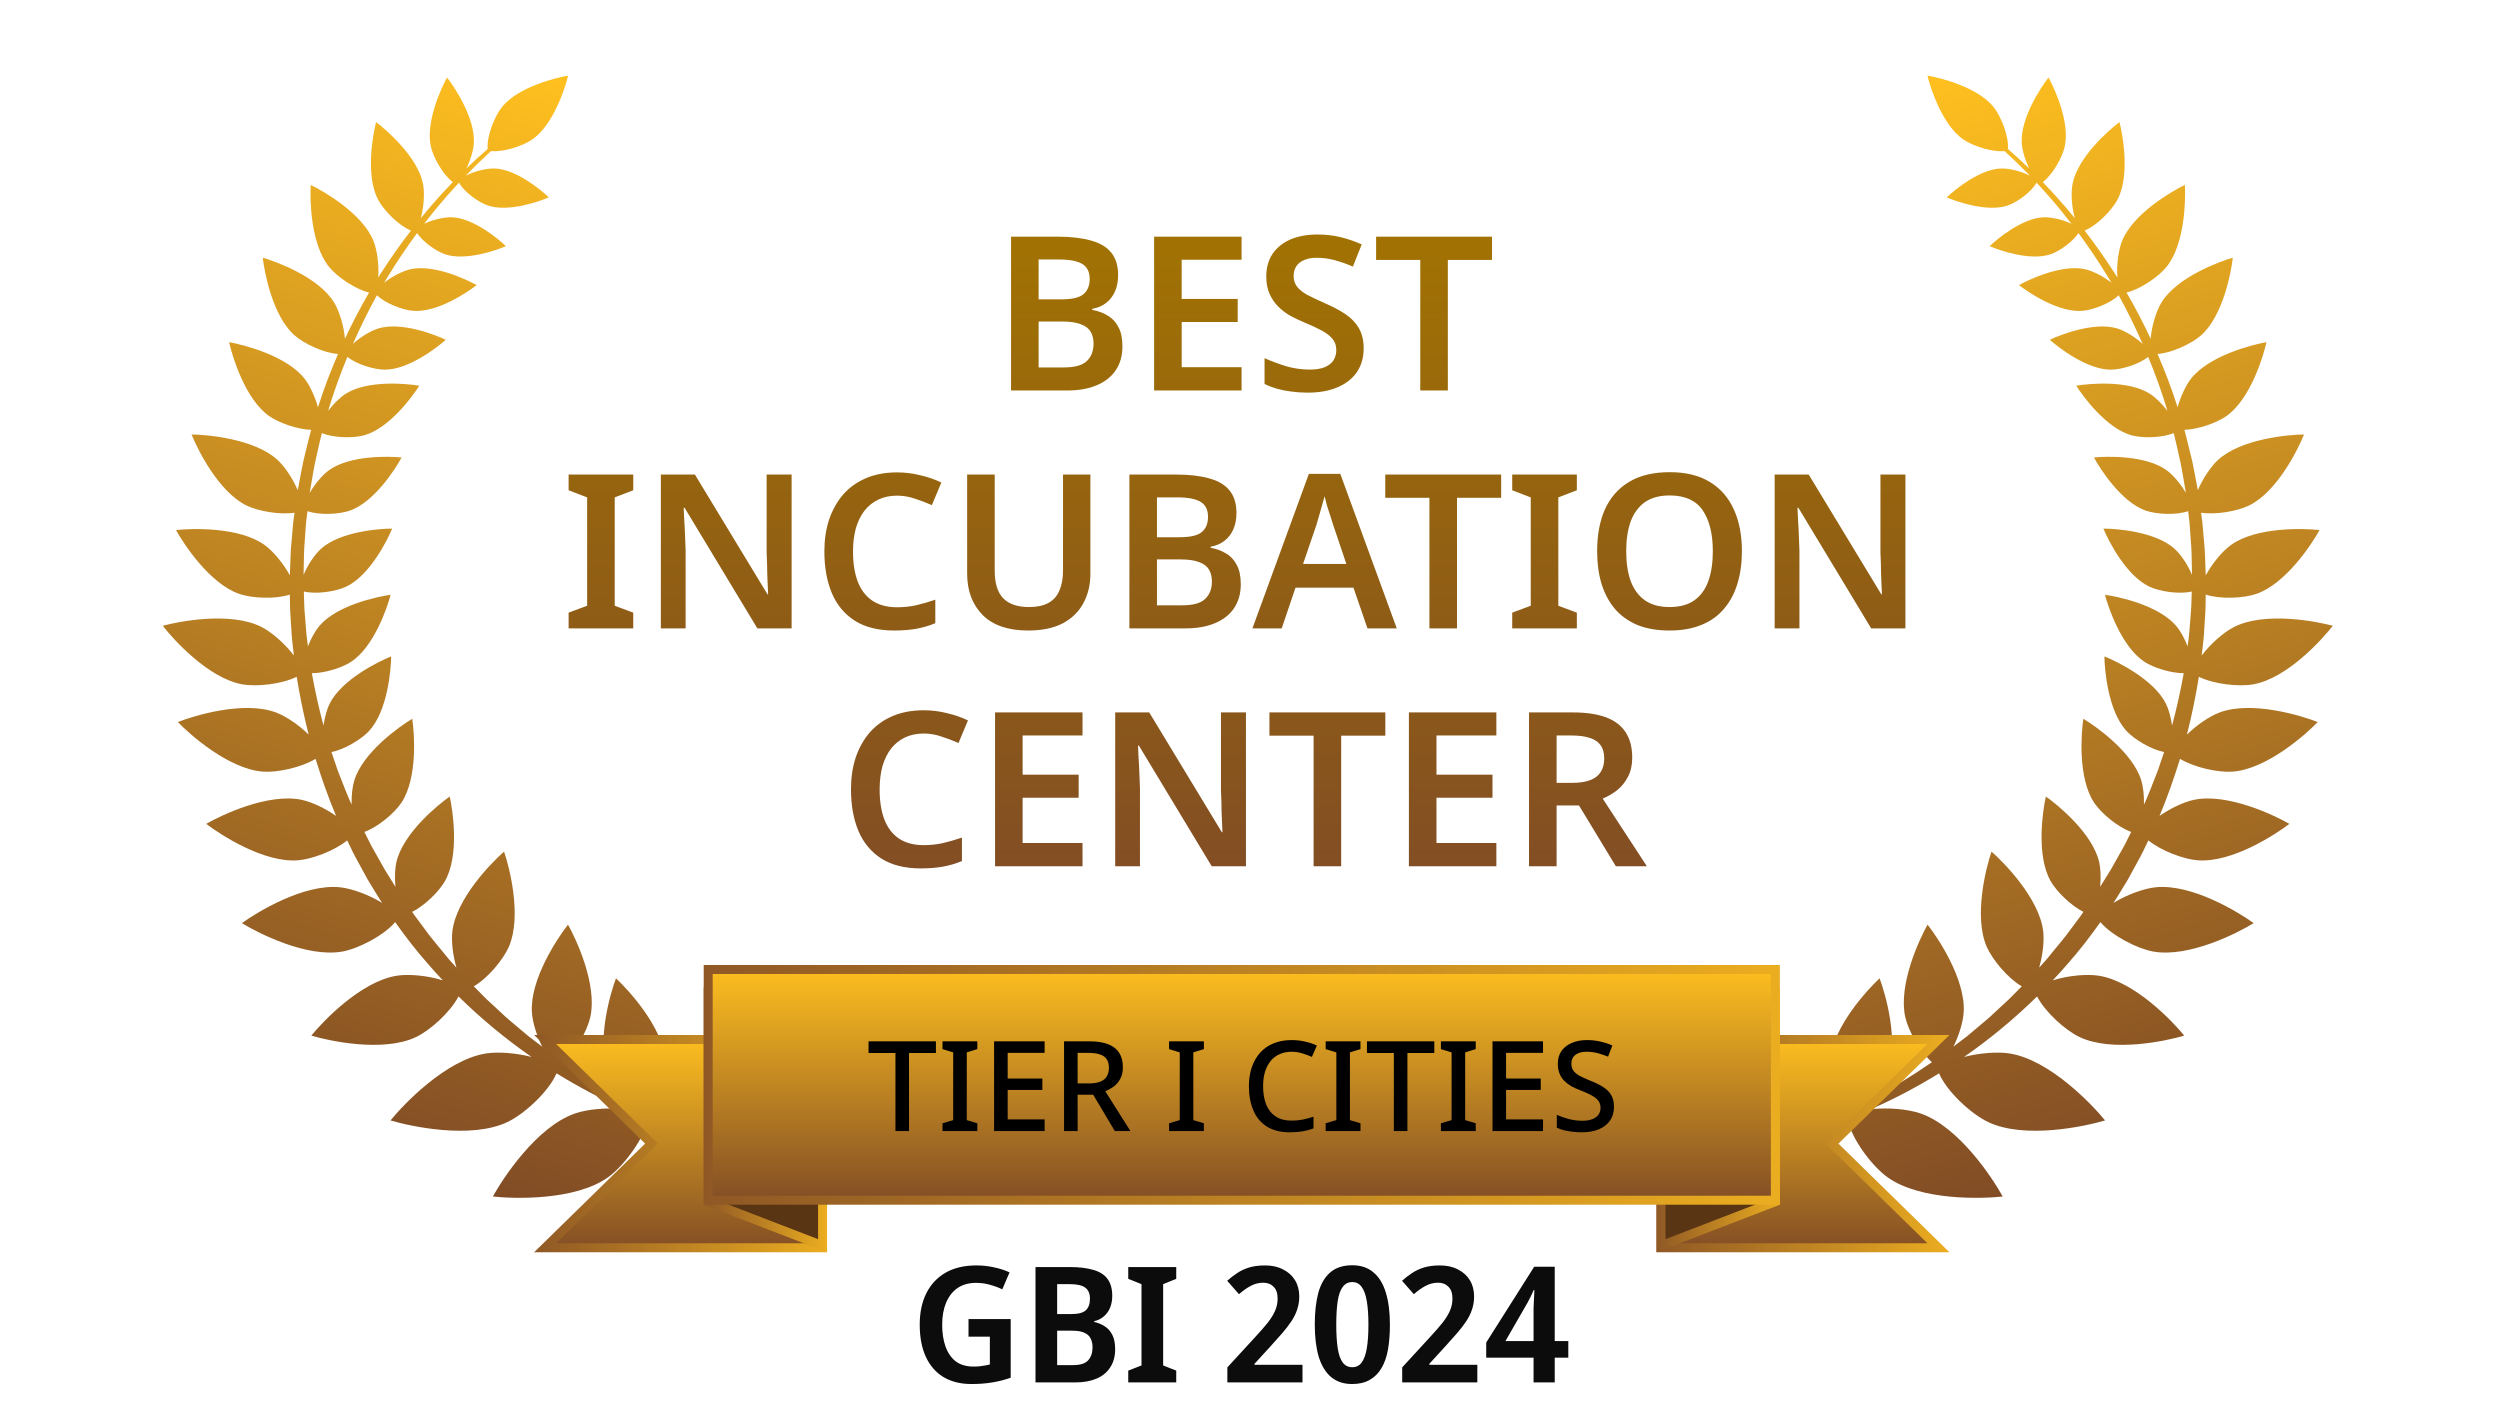 <svg width="557" height="314" viewBox="0 0 557 314" fill="none" xmlns="http://www.w3.org/2000/svg">
<path d="M64.676 125.473C64.732 123.944 64.769 122.416 64.933 120.895L65.335 116.329L65.621 114.232C62.312 114.735 57.507 113.894 54.905 112.616C48.639 109.539 43.959 100.012 42.679 96.8C46.14 96.835 56.724 97.759 61.857 102.488C63.431 103.938 65.219 106.599 66.336 109.207L66.704 107.271C66.999 105.772 67.256 104.267 67.582 102.776C68.169 100.44 68.685 98.087 69.335 95.769C66.228 95.667 62.072 94.198 59.918 92.663C54.609 88.877 51.74 79.386 51.049 76.233C54.232 76.79 63.85 79.244 67.865 84.381C69.016 85.854 70.178 88.33 70.843 90.749C72.121 86.71 73.63 82.746 75.317 78.863C72.167 78.649 67.722 76.582 65.596 74.692C60.722 70.357 58.894 60.618 58.544 57.409C61.648 58.303 70.949 61.775 74.388 67.31C75.58 69.227 76.627 72.6 76.848 75.475C78.499 71.967 80.277 68.52 82.227 65.173C79.151 64.458 75.072 61.654 73.278 59.419C69.199 54.332 69.032 44.425 69.226 41.202C72.14 42.604 80.726 47.584 83.188 53.615C84.015 55.641 84.481 58.993 84.263 61.812C84.488 61.457 84.715 61.1 84.944 60.748C87.017 57.527 89.226 54.395 91.563 51.367C88.85 50.272 85.483 46.868 84.218 44.447C81.427 39.107 83.042 30.091 83.794 27.202C86.186 28.994 93.09 35.037 94.244 40.949C94.636 42.943 94.456 46.086 93.748 48.61C94.428 47.773 95.121 46.947 95.821 46.125C97.454 44.221 99.143 42.368 100.883 40.569C98.746 38.99 96.544 35.122 95.992 32.654C94.784 27.261 98.281 19.651 99.606 17.267C101.287 19.419 105.928 26.404 105.571 31.916C105.472 33.471 104.839 35.643 103.93 37.525C105.47 36.035 107.048 34.588 108.66 33.179C108.386 30.472 110.158 25.944 111.861 23.825C115.427 19.391 123.809 17.313 126.581 16.846C125.93 19.576 123.293 27.79 118.628 31.044C116.486 32.539 112.122 33.945 109.4 33.656C107.454 35.434 105.563 37.27 103.731 39.165C105.669 38.133 108.449 37.481 110.221 37.541C114.987 37.706 120.572 42.335 122.269 43.976C120.106 44.923 113.258 47.307 108.736 45.796C106.603 45.083 103.352 42.726 102.275 40.692C100.382 42.716 98.556 44.8 96.802 46.946C96.016 47.913 95.242 48.888 94.485 49.873C96.4 48.935 98.987 48.352 100.668 48.408C105.432 48.572 111.017 53.2 112.716 54.844C110.552 55.79 103.705 58.174 99.181 56.662C97.175 55.992 94.181 53.868 92.935 51.925C90.613 55.072 88.429 58.315 86.395 61.649C86.118 62.098 85.847 62.548 85.578 63C87.344 61.58 89.743 60.369 91.448 59.986C96.607 58.829 103.899 62.233 106.183 63.521C104.128 65.143 97.452 69.621 92.173 69.264C89.764 69.104 85.802 67.582 83.982 65.776C82.025 69.304 80.257 72.935 78.635 76.624C80.312 75.059 82.673 73.655 84.375 73.152C89.447 71.656 96.948 74.569 99.312 75.703C97.369 77.457 91.004 82.368 85.716 82.362C83.337 82.36 79.372 81.144 77.402 79.501C75.769 83.442 74.316 87.46 73.105 91.547C74.307 89.958 75.793 88.512 77.032 87.724C81.888 84.644 90.608 85.454 93.418 85.936C91.913 88.352 86.727 95.391 81.192 96.965C78.729 97.664 74.281 97.584 71.719 96.486C71.128 98.748 70.668 101.042 70.139 103.317C69.844 104.783 69.622 106.264 69.357 107.735L68.999 109.82C70.153 107.81 71.84 105.828 73.249 104.798C77.886 101.402 86.641 101.632 89.478 101.925C88.133 104.436 83.429 111.805 78.01 113.742C75.593 114.607 71.123 114.82 68.498 113.883L68.172 116.622L67.859 121.094C67.725 122.583 67.714 124.077 67.688 125.571L67.641 127.81C67.638 127.9 67.636 127.993 67.635 128.084C68.563 125.844 70.143 123.51 71.517 122.272C75.791 118.426 84.52 117.77 87.373 117.775C86.292 120.41 82.354 128.216 77.164 130.69C74.839 131.798 70.402 132.461 67.697 131.785L67.777 134.525C67.811 136.016 67.991 137.504 68.09 138.992L68.267 141.223C68.327 141.965 68.447 142.703 68.537 143.444L68.609 144.001C69.302 142.222 70.236 140.545 71.142 139.473C75.045 134.851 84.055 132.922 87.029 132.52C86.279 135.423 83.291 144.125 78.232 147.448C76.204 148.781 72.359 149.983 69.481 149.991C70.186 153.916 71.046 157.808 72.079 161.655C72.333 159.827 72.82 158.053 73.418 156.834C76.086 151.407 84.359 147.359 87.15 146.251C87.124 149.249 86.332 158.42 82.227 162.865C80.482 164.755 76.718 166.997 73.852 167.557C74.079 168.219 74.306 168.879 74.524 169.542L75.243 171.657L76.06 173.735C76.615 175.119 77.114 176.521 77.718 177.881L78.337 179.265C78.293 177.266 78.507 175.287 78.937 173.882C80.86 167.592 89.044 161.815 91.848 160.144C92.338 163.368 93.078 173.353 89.441 178.837C87.883 181.188 84.181 184.278 81.188 185.35L81.493 185.968L82.491 187.963C82.822 188.63 83.212 189.266 83.568 189.918L85.755 193.804L88.108 197.592C87.914 195.577 87.981 193.553 88.311 192.102C89.775 185.688 97.52 179.337 100.194 177.467C100.917 180.649 102.378 190.556 99.146 196.287C97.829 198.622 94.634 201.759 91.825 203.169C92.241 203.781 92.667 204.385 93.121 204.969L95.786 208.549C96.708 209.716 97.67 210.851 98.609 212.005C99.082 212.58 99.539 213.169 100.025 213.732L101.514 215.393C101.575 215.461 101.637 215.527 101.697 215.592C100.883 212.818 100.532 209.657 100.785 207.511C101.651 200.169 109.543 192.147 112.308 189.738C113.497 193.208 116.314 204.104 113.392 210.895C112.137 213.808 108.657 217.968 105.561 219.75L107.663 221.878C108.696 222.954 109.841 223.909 110.917 224.944L112.555 226.468C113.098 226.981 113.688 227.438 114.253 227.926L117.679 230.812L120.799 233.192C119.538 230.655 118.652 227.711 118.51 225.608C118.005 218.231 124.278 208.892 126.551 206.015C128.36 209.207 133.138 219.401 131.52 226.614C130.835 229.663 128.253 234.303 125.58 236.656C130.043 239.757 134.708 242.565 139.534 245.106C137.767 243.168 136.244 240.881 135.535 239.085C132.813 232.205 135.948 221.402 137.238 217.972C139.931 220.466 147.582 228.733 148.234 236.099C148.524 239.393 147.331 245.023 145.303 247.977C149.052 249.743 152.881 251.357 156.772 252.827C156.873 252.867 156.932 252.975 156.904 253.081C156.875 253.196 156.757 253.265 156.643 253.234C152.49 252.141 148.396 250.815 144.377 249.269C143.613 253.586 138.997 259.765 135.497 262.279C128.118 267.576 114.294 267.087 109.813 266.581C111.972 262.634 119.515 251.064 128.1 248.082C130.881 247.114 135.364 246.705 139.194 247.135C133.957 244.835 128.871 242.157 123.989 239.136C122.285 243.191 116.838 248.2 113.048 249.997C104.839 253.886 91.323 250.927 87.007 249.631C89.841 246.133 99.339 236.102 108.32 234.705C110.979 234.293 114.949 234.591 118.429 235.49C112.642 231.47 107.187 226.953 102.15 222C100.359 225.495 95.859 229.554 92.669 231.063C85.323 234.543 73.229 231.897 69.366 230.735C71.902 227.607 80.403 218.631 88.439 217.383C91.12 216.965 95.297 217.359 98.653 218.417C97.529 217.221 96.431 216.001 95.356 214.758C92.741 211.799 90.323 208.673 88.047 205.446C85.497 208.445 79.898 211.339 76.334 211.994C68.334 213.462 57.33 207.792 53.898 205.674C57.156 203.305 67.688 196.826 75.781 197.689C78.406 197.97 82.203 199.356 85.143 201.171C84.88 200.768 84.617 200.365 84.357 199.96L81.955 196.021L79.743 191.972C79.384 191.292 78.992 190.629 78.659 189.937L77.656 187.86L77.357 187.242C74.507 189.556 69.528 191.431 66.371 191.677C58.723 192.27 48.96 185.878 45.946 183.555C49.236 181.654 59.752 176.608 67.253 178.21C69.439 178.676 72.422 180.07 74.874 181.787C73.126 177.63 71.633 173.371 70.304 169.068C67.16 170.989 61.83 172.151 58.619 171.922C50.967 171.378 42.256 163.611 39.624 160.871C43.158 159.477 54.308 156.044 61.492 158.737C63.672 159.554 66.558 161.495 68.769 163.665C67.68 159.413 66.802 155.113 66.105 150.785C62.796 152.437 57.192 153.055 53.95 152.466C46.401 151.097 38.586 142.434 36.265 139.424C39.932 138.422 51.389 136.217 58.237 139.673C60.514 140.82 63.486 143.398 65.475 146.042L65.223 143.802C65.146 143.042 65.037 142.283 64.988 141.521L64.847 139.228C64.769 137.699 64.617 136.175 64.607 134.645L64.579 132.473C61.378 133.541 56.152 133.314 53.281 132.314C46.685 130.019 40.88 121.131 39.218 118.097C42.656 117.711 53.273 117.344 58.944 121.416C60.839 122.776 63.157 125.528 64.572 128.194C64.576 128.051 64.582 127.907 64.588 127.764L64.676 125.473Z" fill="url(#paint0_linear_4_11)"/>
<path d="M491.339 125.473C491.283 123.944 491.246 122.416 491.082 120.895L490.68 116.329L490.394 114.232C493.703 114.735 498.508 113.894 501.11 112.616C507.376 109.539 512.056 100.012 513.336 96.8C509.874 96.835 499.291 97.759 494.158 102.488C492.584 103.938 490.795 106.599 489.679 109.207L489.311 107.271C489.016 105.772 488.759 104.267 488.433 102.776C487.846 100.44 487.33 98.087 486.68 95.769C489.787 95.667 493.943 94.198 496.097 92.663C501.406 88.877 504.274 79.386 504.966 76.233C501.782 76.79 492.165 79.244 488.15 84.381C486.999 85.854 485.836 88.33 485.172 90.749C483.894 86.71 482.384 82.746 480.698 78.863C483.848 78.649 488.293 76.582 490.419 74.692C495.293 70.357 497.121 60.618 497.471 57.409C494.366 58.303 485.066 61.775 481.627 67.31C480.435 69.227 479.388 72.6 479.166 75.475C477.516 71.967 475.738 68.52 473.787 65.173C476.864 64.458 480.942 61.654 482.737 59.419C486.815 54.332 486.983 44.425 486.789 41.202C483.875 42.604 475.289 47.584 472.827 53.615C472 55.641 471.534 58.993 471.752 61.812C471.527 61.457 471.3 61.1 471.071 60.748C468.997 57.527 466.788 54.395 464.452 51.367C467.164 50.272 470.532 46.868 471.797 44.447C474.588 39.107 472.973 30.091 472.221 27.202C469.829 28.994 462.925 35.037 461.771 40.949C461.379 42.943 461.559 46.086 462.267 48.61C461.587 47.773 460.894 46.947 460.194 46.125C458.561 44.221 456.871 42.368 455.132 40.569C457.269 38.99 459.471 35.122 460.023 32.654C461.231 27.261 457.734 19.651 456.408 17.267C454.728 19.419 450.087 26.404 450.444 31.916C450.542 33.471 451.176 35.643 452.085 37.525C450.544 36.035 448.966 34.588 447.355 33.179C447.629 30.472 445.856 25.944 444.154 23.825C440.587 19.391 432.206 17.313 429.434 16.846C430.085 19.576 432.722 27.79 437.387 31.044C439.529 32.539 443.893 33.945 446.614 33.656C448.561 35.434 450.452 37.27 452.284 39.165C450.346 38.133 447.566 37.481 445.794 37.541C441.028 37.706 435.443 42.335 433.746 43.976C435.909 44.923 442.757 47.307 447.279 45.796C449.412 45.083 452.663 42.726 453.74 40.692C455.633 42.716 457.458 44.8 459.213 46.946C459.999 47.913 460.773 48.888 461.529 49.873C459.614 48.935 457.028 48.352 455.347 48.408C450.583 48.572 444.998 53.2 443.299 54.844C445.462 55.79 452.31 58.174 456.834 56.662C458.84 55.992 461.834 53.868 463.08 51.925C465.402 55.072 467.586 58.315 469.62 61.649C469.897 62.098 470.168 62.548 470.437 63C468.67 61.58 466.272 60.369 464.566 59.986C459.408 58.829 452.116 62.233 449.831 63.521C451.887 65.143 458.563 69.621 463.842 69.264C466.251 69.104 470.213 67.582 472.033 65.776C473.99 69.304 475.758 72.935 477.38 76.624C475.703 75.059 473.342 73.655 471.64 73.152C466.568 71.656 459.067 74.569 456.702 75.703C458.646 77.457 465.01 82.368 470.299 82.362C472.677 82.36 476.642 81.144 478.613 79.501C480.246 83.442 481.699 87.46 482.91 91.547C481.707 89.958 480.222 88.512 478.983 87.724C474.127 84.644 465.407 85.454 462.597 85.936C464.102 88.352 469.288 95.391 474.823 96.965C477.285 97.664 481.733 97.584 484.296 96.486C484.886 98.748 485.347 101.042 485.875 103.317C486.171 104.783 486.393 106.264 486.658 107.735L487.016 109.82C485.862 107.81 484.175 105.828 482.766 104.798C478.129 101.402 469.374 101.632 466.537 101.925C467.881 104.436 472.586 111.805 478.004 113.742C480.422 114.607 484.892 114.82 487.516 113.883L487.842 116.622L488.155 121.094C488.29 122.583 488.301 124.077 488.327 125.571L488.373 127.81C488.377 127.9 488.378 127.993 488.379 128.084C487.452 125.844 485.871 123.51 484.497 122.272C480.223 118.426 471.495 117.77 468.642 117.775C469.722 120.41 473.661 128.216 478.851 130.69C481.176 131.798 485.613 132.461 488.318 131.785L488.238 134.525C488.204 136.016 488.024 137.504 487.924 138.992L487.747 141.223C487.688 141.965 487.568 142.703 487.478 143.444L487.406 144.001C486.713 142.222 485.779 140.545 484.873 139.473C480.97 134.851 471.96 132.922 468.986 132.52C469.735 135.423 472.723 144.125 477.783 147.448C479.811 148.781 483.656 149.983 486.534 149.991C485.829 153.916 484.969 157.808 483.936 161.655C483.682 159.827 483.195 158.053 482.597 156.834C479.929 151.407 471.656 147.359 468.864 146.251C468.891 149.249 469.682 158.42 473.787 162.865C475.533 164.755 479.297 166.997 482.163 167.557C481.936 168.219 481.708 168.879 481.491 169.542L480.772 171.657L479.954 173.735C479.399 175.119 478.901 176.521 478.297 177.881L477.678 179.265C477.722 177.266 477.508 175.287 477.078 173.882C475.155 167.592 466.971 161.815 464.167 160.144C463.677 163.368 462.937 173.353 466.573 178.837C468.132 181.188 471.834 184.278 474.827 185.35L474.521 185.968L473.523 187.963C473.192 188.63 472.803 189.266 472.447 189.918L470.26 193.804L467.906 197.592C468.101 195.577 468.033 193.553 467.704 192.102C466.24 185.688 458.494 179.337 455.821 177.467C455.097 180.649 453.637 190.556 456.869 196.287C458.185 198.622 461.381 201.759 464.189 203.169C463.774 203.781 463.347 204.385 462.894 204.969L460.229 208.549C459.307 209.716 458.345 210.851 457.405 212.005C456.933 212.58 456.476 213.169 455.99 213.732L454.501 215.393C454.439 215.461 454.378 215.527 454.318 215.592C455.132 212.818 455.483 209.657 455.23 207.511C454.364 200.169 446.472 192.147 443.706 189.738C442.518 193.208 439.701 204.104 442.622 210.895C443.878 213.808 447.358 217.968 450.453 219.75L448.352 221.878C447.318 222.954 446.174 223.909 445.097 224.944L443.46 226.468C442.917 226.981 442.326 227.438 441.762 227.926L438.336 230.812L435.216 233.192C436.477 230.655 437.363 227.711 437.505 225.608C438.01 218.231 431.736 208.892 429.464 206.015C427.655 209.207 422.877 219.401 424.494 226.614C425.18 229.663 427.762 234.303 430.434 236.656C425.972 239.757 421.306 242.565 416.481 245.106C418.248 243.168 419.771 240.881 420.48 239.085C423.202 232.205 420.067 221.402 418.777 217.972C416.083 220.466 408.433 228.733 407.781 236.099C407.491 239.393 408.684 245.023 410.712 247.977C406.963 249.743 403.134 251.357 399.243 252.827C399.142 252.867 399.082 252.975 399.111 253.081C399.14 253.196 399.258 253.265 399.371 253.234C403.525 252.141 407.619 250.815 411.638 249.269C412.401 253.586 417.018 259.765 420.518 262.279C427.897 267.576 441.72 267.087 446.201 266.581C444.043 262.634 436.5 251.064 427.915 248.082C425.134 247.114 420.651 246.705 416.821 247.135C422.058 244.835 427.143 242.157 432.026 239.136C433.73 243.191 439.177 248.2 442.966 249.997C451.176 253.886 464.692 250.927 469.008 249.631C466.174 246.133 456.676 236.102 447.695 234.705C445.036 234.293 441.066 234.591 437.586 235.49C443.373 231.47 448.828 226.953 453.865 222C455.656 225.495 460.155 229.554 463.346 231.063C470.692 234.543 482.786 231.897 486.649 230.735C484.113 227.607 475.612 218.631 467.576 217.383C464.895 216.965 460.718 217.359 457.362 218.417C458.486 217.221 459.584 216.001 460.659 214.758C463.274 211.799 465.692 208.673 467.967 205.446C470.518 208.445 476.116 211.339 479.681 211.994C487.681 213.462 498.685 207.792 502.117 205.674C498.859 203.305 488.327 196.826 480.234 197.689C477.608 197.97 473.812 199.356 470.872 201.171C471.135 200.768 471.398 200.365 471.658 199.96L474.06 196.021L476.271 191.972C476.631 191.292 477.023 190.629 477.355 189.937L478.359 187.86L478.658 187.242C481.508 189.556 486.487 191.431 489.644 191.677C497.292 192.27 507.055 185.878 510.068 183.555C506.779 181.654 496.263 176.608 488.762 178.21C486.576 178.676 483.593 180.07 481.141 181.787C482.889 177.63 484.381 173.371 485.711 169.068C488.855 170.989 494.185 172.151 497.396 171.922C505.048 171.378 513.758 163.611 516.39 160.871C512.857 159.477 501.707 156.044 494.523 158.737C492.343 159.554 489.456 161.495 487.246 163.665C488.335 159.413 489.213 155.113 489.91 150.785C493.219 152.437 498.822 153.055 502.065 152.466C509.614 151.097 517.429 142.434 519.75 139.424C516.083 138.422 504.626 136.217 497.777 139.673C495.501 140.82 492.529 143.398 490.54 146.042L490.792 143.802C490.869 143.042 490.978 142.283 491.027 141.521L491.168 139.228C491.245 137.699 491.397 136.175 491.408 134.645L491.436 132.473C494.637 133.541 499.863 133.314 502.734 132.314C509.33 130.019 515.135 121.131 516.796 118.097C513.359 117.711 502.742 117.344 497.07 121.416C495.176 122.776 492.858 125.528 491.443 128.194C491.439 128.051 491.433 127.907 491.427 127.764L491.339 125.473Z" fill="url(#paint1_linear_4_11)"/>
<path d="M235.581 52.728C238.557 52.728 241.053 53.016 243.069 53.592C245.085 54.136 246.589 55.032 247.581 56.28C248.605 57.528 249.117 59.208 249.117 61.32C249.117 62.632 248.893 63.816 248.445 64.872C247.997 65.928 247.341 66.792 246.477 67.464C245.645 68.136 244.605 68.584 243.357 68.808V69.048C244.637 69.272 245.773 69.688 246.765 70.296C247.789 70.872 248.589 71.72 249.165 72.84C249.773 73.928 250.077 75.368 250.077 77.16C250.077 79.24 249.581 81.016 248.589 82.488C247.597 83.96 246.173 85.08 244.317 85.848C242.493 86.616 240.317 87 237.789 87H225.261V52.728H235.581ZM236.397 66.696C238.829 66.696 240.493 66.312 241.389 65.544C242.317 64.776 242.781 63.64 242.781 62.136C242.781 60.6 242.237 59.496 241.149 58.824C240.061 58.152 238.317 57.816 235.917 57.816H231.405V66.696H236.397ZM231.405 71.64V81.864H236.973C239.469 81.864 241.197 81.384 242.157 80.424C243.149 79.464 243.645 78.184 243.645 76.584C243.645 75.56 243.437 74.68 243.021 73.944C242.605 73.208 241.885 72.648 240.861 72.264C239.837 71.848 238.445 71.64 236.685 71.64H231.405ZM276.624 87H257.136V52.728H276.624V57.864H263.28V66.6H275.76V71.736H263.28V81.816H276.624V87ZM303.822 77.64C303.822 79.656 303.326 81.4 302.334 82.872C301.342 84.344 299.902 85.48 298.014 86.28C296.158 87.08 293.934 87.48 291.342 87.48C290.094 87.48 288.894 87.4 287.742 87.24C286.622 87.112 285.55 86.904 284.526 86.616C283.534 86.328 282.606 85.976 281.742 85.56V79.8C283.182 80.44 284.766 81.032 286.493 81.576C288.222 82.088 289.982 82.344 291.773 82.344C293.15 82.344 294.27 82.168 295.134 81.816C296.03 81.432 296.686 80.92 297.102 80.28C297.518 79.608 297.726 78.84 297.726 77.976C297.726 77.016 297.454 76.2 296.91 75.528C296.366 74.856 295.566 74.232 294.51 73.656C293.454 73.08 292.142 72.472 290.574 71.832C289.518 71.384 288.478 70.888 287.454 70.344C286.462 69.768 285.566 69.08 284.766 68.28C283.966 67.48 283.326 66.536 282.846 65.448C282.366 64.36 282.126 63.08 282.126 61.608C282.126 59.656 282.59 57.976 283.518 56.568C284.478 55.16 285.806 54.088 287.502 53.352C289.23 52.616 291.23 52.248 293.502 52.248C295.326 52.248 297.038 52.44 298.638 52.824C300.238 53.208 301.822 53.752 303.39 54.456L301.422 59.4C300.014 58.792 298.654 58.312 297.342 57.96C296.03 57.608 294.686 57.432 293.31 57.432C292.222 57.432 291.294 57.608 290.526 57.96C289.758 58.28 289.182 58.744 288.798 59.352C288.414 59.96 288.222 60.664 288.222 61.464C288.222 62.392 288.462 63.176 288.942 63.816C289.422 64.456 290.158 65.064 291.15 65.64C292.174 66.184 293.486 66.808 295.086 67.512C296.942 68.312 298.51 69.144 299.79 70.008C301.07 70.872 302.062 71.912 302.766 73.128C303.47 74.344 303.822 75.848 303.822 77.64ZM322.58 87H316.436V57.912H306.596V52.728H332.42V57.912H322.58V87ZM141.088 140H126.688V136.496L130.816 134.96V110.816L126.688 109.232V105.728H141.088V109.232L136.96 110.816V134.96L141.088 136.496V140ZM176.373 140H168.741L152.517 113.12H152.325C152.357 113.824 152.389 114.576 152.421 115.376C152.485 116.144 152.533 116.944 152.565 117.776C152.597 118.576 152.629 119.392 152.661 120.224C152.693 121.056 152.725 121.888 152.757 122.72V140H147.237V105.728H154.821L170.997 132.416H171.141C171.109 131.776 171.077 131.088 171.045 130.352C171.013 129.584 170.981 128.8 170.949 128C170.949 127.2 170.933 126.384 170.901 125.552C170.869 124.72 170.837 123.92 170.805 123.152V105.728H176.373V140ZM199.892 110.432C198.324 110.432 196.932 110.72 195.716 111.296C194.5 111.872 193.46 112.704 192.596 113.792C191.764 114.88 191.124 116.192 190.676 117.728C190.26 119.264 190.052 120.992 190.052 122.912C190.052 125.504 190.404 127.728 191.108 129.584C191.812 131.408 192.884 132.816 194.324 133.808C195.796 134.8 197.636 135.296 199.844 135.296C201.316 135.296 202.724 135.152 204.068 134.864C205.444 134.544 206.884 134.128 208.388 133.616V138.848C206.98 139.424 205.556 139.84 204.116 140.096C202.708 140.352 201.076 140.48 199.22 140.48C195.7 140.48 192.788 139.76 190.484 138.32C188.18 136.848 186.468 134.8 185.348 132.176C184.228 129.52 183.668 126.416 183.668 122.864C183.668 120.272 184.02 117.904 184.724 115.76C185.46 113.616 186.5 111.76 187.844 110.192C189.22 108.624 190.916 107.408 192.932 106.544C194.948 105.68 197.268 105.248 199.892 105.248C201.62 105.248 203.316 105.456 204.98 105.872C206.676 106.256 208.26 106.8 209.732 107.504L207.62 112.544C206.404 112 205.14 111.52 203.828 111.104C202.548 110.656 201.236 110.432 199.892 110.432ZM242.937 127.904C242.937 130.272 242.425 132.416 241.401 134.336C240.409 136.224 238.889 137.728 236.841 138.848C234.793 139.936 232.201 140.48 229.065 140.48C224.617 140.48 221.241 139.328 218.937 137.024C216.633 134.688 215.481 131.616 215.481 127.808V105.728H221.625V127.184C221.625 129.968 222.265 132.016 223.545 133.328C224.825 134.608 226.729 135.248 229.257 135.248C231.049 135.248 232.489 134.944 233.577 134.336C234.697 133.728 235.513 132.816 236.025 131.6C236.569 130.352 236.841 128.864 236.841 127.136V105.728H242.937V127.904ZM261.948 105.728C264.924 105.728 267.42 106.016 269.436 106.592C271.452 107.136 272.956 108.032 273.948 109.28C274.972 110.528 275.484 112.208 275.484 114.32C275.484 115.632 275.26 116.816 274.812 117.872C274.364 118.928 273.708 119.792 272.844 120.464C272.012 121.136 270.972 121.584 269.724 121.808V122.048C271.004 122.272 272.14 122.688 273.132 123.296C274.156 123.872 274.956 124.72 275.532 125.84C276.14 126.928 276.444 128.368 276.444 130.16C276.444 132.24 275.948 134.016 274.956 135.488C273.964 136.96 272.54 138.08 270.684 138.848C268.86 139.616 266.684 140 264.156 140H251.628V105.728H261.948ZM262.764 119.696C265.196 119.696 266.86 119.312 267.756 118.544C268.684 117.776 269.148 116.64 269.148 115.136C269.148 113.6 268.604 112.496 267.516 111.824C266.428 111.152 264.684 110.816 262.284 110.816H257.772V119.696H262.764ZM257.772 124.64V134.864H263.34C265.836 134.864 267.564 134.384 268.524 133.424C269.516 132.464 270.012 131.184 270.012 129.584C270.012 128.56 269.804 127.68 269.388 126.944C268.972 126.208 268.252 125.648 267.228 125.264C266.204 124.848 264.812 124.64 263.052 124.64H257.772ZM304.671 140L301.551 130.928H288.639L285.567 140H279.039L291.615 105.584H298.623L311.199 140H304.671ZM296.991 116.816C296.863 116.368 296.671 115.76 296.415 114.992C296.159 114.224 295.903 113.44 295.647 112.64C295.423 111.808 295.247 111.12 295.119 110.576C294.959 111.216 294.751 111.952 294.495 112.784C294.271 113.616 294.047 114.4 293.823 115.136C293.631 115.872 293.471 116.432 293.343 116.816L290.319 125.648H299.967L296.991 116.816ZM324.619 140H318.475V110.912H308.635V105.728H334.459V110.912H324.619V140ZM351.322 140H336.922V136.496L341.05 134.96V110.816L336.922 109.232V105.728H351.322V109.232L347.194 110.816V134.96L351.322 136.496V140ZM388.096 122.816C388.096 125.472 387.76 127.888 387.088 130.064C386.448 132.208 385.456 134.064 384.112 135.632C382.8 137.2 381.12 138.4 379.072 139.232C377.056 140.064 374.688 140.48 371.968 140.48C369.216 140.48 366.816 140.064 364.768 139.232C362.752 138.368 361.088 137.168 359.776 135.632C358.464 134.064 357.472 132.192 356.8 130.016C356.16 127.84 355.84 125.424 355.84 122.768C355.84 119.216 356.416 116.128 357.568 113.504C358.752 110.88 360.528 108.848 362.896 107.408C365.296 105.936 368.336 105.2 372.016 105.2C375.632 105.2 378.624 105.936 380.992 107.408C383.36 108.848 385.136 110.896 386.32 113.552C387.504 116.176 388.096 119.264 388.096 122.816ZM362.32 122.816C362.32 125.408 362.656 127.632 363.328 129.488C364.032 131.344 365.088 132.768 366.496 133.76C367.936 134.752 369.76 135.248 371.968 135.248C374.24 135.248 376.08 134.752 377.488 133.76C378.896 132.768 379.936 131.344 380.608 129.488C381.28 127.632 381.616 125.408 381.616 122.816C381.616 118.944 380.864 115.904 379.36 113.696C377.856 111.488 375.408 110.384 372.016 110.384C369.776 110.384 367.936 110.88 366.496 111.872C365.088 112.864 364.032 114.288 363.328 116.144C362.656 118 362.32 120.224 362.32 122.816ZM424.53 140H416.898L400.674 113.12H400.482C400.514 113.824 400.546 114.576 400.578 115.376C400.642 116.144 400.69 116.944 400.722 117.776C400.754 118.576 400.786 119.392 400.818 120.224C400.85 121.056 400.882 121.888 400.914 122.72V140H395.394V105.728H402.978L419.154 132.416H419.298C419.266 131.776 419.234 131.088 419.202 130.352C419.17 129.584 419.138 128.8 419.106 128C419.106 127.2 419.09 126.384 419.058 125.552C419.026 124.72 418.994 123.92 418.962 123.152V105.728H424.53V140ZM205.822 163.432C204.254 163.432 202.862 163.72 201.646 164.296C200.43 164.872 199.39 165.704 198.526 166.792C197.694 167.88 197.054 169.192 196.606 170.728C196.19 172.264 195.982 173.992 195.982 175.912C195.982 178.504 196.334 180.728 197.038 182.584C197.742 184.408 198.814 185.816 200.254 186.808C201.726 187.8 203.566 188.296 205.774 188.296C207.246 188.296 208.654 188.152 209.998 187.864C211.374 187.544 212.814 187.128 214.318 186.616V191.848C212.91 192.424 211.486 192.84 210.046 193.096C208.638 193.352 207.006 193.48 205.15 193.48C201.63 193.48 198.718 192.76 196.414 191.32C194.11 189.848 192.398 187.8 191.278 185.176C190.158 182.52 189.598 179.416 189.598 175.864C189.598 173.272 189.95 170.904 190.654 168.76C191.39 166.616 192.43 164.76 193.774 163.192C195.15 161.624 196.846 160.408 198.862 159.544C200.878 158.68 203.198 158.248 205.822 158.248C207.55 158.248 209.246 158.456 210.91 158.872C212.606 159.256 214.19 159.8 215.662 160.504L213.55 165.544C212.334 165 211.07 164.52 209.758 164.104C208.478 163.656 207.166 163.432 205.822 163.432ZM241.186 193H221.698V158.728H241.186V163.864H227.842V172.6H240.322V177.736H227.842V187.816H241.186V193ZM277.6 193H269.968L253.744 166.12H253.552C253.584 166.824 253.616 167.576 253.648 168.376C253.712 169.144 253.76 169.944 253.792 170.776C253.824 171.576 253.856 172.392 253.888 173.224C253.92 174.056 253.952 174.888 253.984 175.72V193H248.464V158.728H256.048L272.224 185.416H272.368C272.336 184.776 272.304 184.088 272.272 183.352C272.24 182.584 272.208 181.8 272.176 181C272.176 180.2 272.16 179.384 272.128 178.552C272.096 177.72 272.064 176.92 272.032 176.152V158.728H277.6V193ZM298.815 193H292.671V163.912H282.831V158.728H308.655V163.912H298.815V193ZM333.39 193H313.902V158.728H333.39V163.864H320.046V172.6H332.526V177.736H320.046V187.816H333.39V193ZM350.411 158.728C353.419 158.728 355.899 159.096 357.851 159.832C359.803 160.568 361.259 161.688 362.219 163.192C363.179 164.664 363.659 166.536 363.659 168.808C363.659 170.472 363.339 171.896 362.699 173.08C362.091 174.264 361.291 175.256 360.299 176.056C359.307 176.824 358.235 177.448 357.083 177.928L366.923 193H360.011L351.803 179.464H346.811V193H340.667V158.728H350.411ZM350.027 163.864H346.811V174.424H350.219C351.915 174.424 353.291 174.216 354.347 173.8C355.403 173.384 356.171 172.776 356.651 171.976C357.163 171.176 357.419 170.184 357.419 169C357.419 167.752 357.147 166.76 356.603 166.024C356.059 165.256 355.243 164.712 354.155 164.392C353.099 164.04 351.723 163.864 350.027 163.864Z" fill="url(#paint2_linear_4_11)"/>
<path d="M121.452 278H183.265V231.596H121.452L144.432 254.084L145.162 254.799L144.432 255.514L121.452 278Z" fill="url(#paint3_linear_4_11)" stroke="url(#paint4_linear_4_11)" stroke-width="2"/>
<path d="M431.883 231.596H370.07V278H431.883L408.903 255.514L408.173 254.799L408.903 254.084L431.883 231.596Z" fill="url(#paint5_linear_4_11)" stroke="url(#paint6_linear_4_11)" stroke-width="2"/>
<path d="M183.265 221.001H157.785V267.721L183.265 277.543V221.001Z" fill="#5A3514" stroke="url(#paint7_linear_4_11)" stroke-width="2"/>
<path d="M395.55 267.721V221.001H370.07V277.543L395.55 267.721Z" fill="#5A3514" stroke="url(#paint8_linear_4_11)" stroke-width="2"/>
<path d="M157.785 216V267.408H395.55V216H157.785Z" fill="url(#paint9_linear_4_11)" stroke="url(#paint10_linear_4_11)" stroke-width="2"/>
<path d="M202.53 252H199.506V234.612H193.514V232.008H208.522V234.612H202.53V252ZM217.748 252H209.992V250.264L212.372 249.564V234.472L209.992 233.744V232.008H217.748V233.744L215.396 234.472V249.564L217.748 250.264V252ZM232.742 252H221.486V232.008H232.742V234.584H224.51V240.296H232.238V242.844H224.51V249.396H232.742V252ZM242.672 232.008C244.389 232.008 245.799 232.223 246.9 232.652C248.001 233.081 248.823 233.725 249.364 234.584C249.905 235.424 250.176 236.488 250.176 237.776C250.176 238.803 249.98 239.671 249.588 240.38C249.215 241.071 248.729 241.64 248.132 242.088C247.535 242.517 246.909 242.863 246.256 243.124L251.856 252H248.384L243.568 243.908H240.096V252H237.072V232.008H242.672ZM242.476 234.584H240.096V241.388H242.616C243.643 241.388 244.483 241.257 245.136 240.996C245.808 240.735 246.293 240.343 246.592 239.82C246.909 239.297 247.068 238.653 247.068 237.888C247.068 237.085 246.9 236.451 246.564 235.984C246.247 235.499 245.743 235.144 245.052 234.92C244.38 234.696 243.521 234.584 242.476 234.584ZM268.224 252H260.468V250.264L262.848 249.564V234.472L260.468 233.744V232.008H268.224V233.744L265.872 234.472V249.564L268.224 250.264V252ZM287.776 234.332C286.787 234.332 285.9 234.509 285.116 234.864C284.332 235.2 283.66 235.704 283.1 236.376C282.559 237.048 282.139 237.86 281.84 238.812C281.56 239.764 281.42 240.837 281.42 242.032C281.42 243.6 281.654 244.963 282.12 246.12C282.587 247.259 283.287 248.136 284.22 248.752C285.154 249.368 286.33 249.676 287.748 249.676C288.607 249.676 289.428 249.601 290.212 249.452C291.015 249.284 291.827 249.069 292.648 248.808V251.412C291.864 251.711 291.062 251.925 290.24 252.056C289.419 252.205 288.467 252.28 287.384 252.28C285.35 252.28 283.651 251.86 282.288 251.02C280.944 250.18 279.936 248.985 279.264 247.436C278.592 245.887 278.256 244.076 278.256 242.004C278.256 240.492 278.462 239.111 278.872 237.86C279.302 236.591 279.918 235.499 280.72 234.584C281.523 233.669 282.512 232.969 283.688 232.484C284.883 231.98 286.255 231.728 287.804 231.728C288.812 231.728 289.802 231.84 290.772 232.064C291.743 232.269 292.62 232.568 293.404 232.96L292.284 235.48C291.631 235.181 290.922 234.92 290.156 234.696C289.41 234.453 288.616 234.332 287.776 234.332ZM303.115 252H295.359V250.264L297.739 249.564V234.472L295.359 233.744V232.008H303.115V233.744L300.763 234.472V249.564L303.115 250.264V252ZM313.573 252H310.549V234.612H304.557V232.008H319.565V234.612H313.573V252ZM328.791 252H321.035V250.264L323.415 249.564V234.472L321.035 233.744V232.008H328.791V233.744L326.439 234.472V249.564L328.791 250.264V252ZM343.785 252H332.529V232.008H343.785V234.584H335.553V240.296H343.281V242.844H335.553V249.396H343.785V252ZM359.595 246.596C359.595 247.791 359.306 248.808 358.727 249.648C358.148 250.488 357.318 251.141 356.235 251.608C355.152 252.056 353.864 252.28 352.371 252.28C351.643 252.28 350.943 252.233 350.271 252.14C349.599 252.065 348.974 251.953 348.395 251.804C347.816 251.655 347.303 251.468 346.855 251.244V248.388C347.602 248.724 348.479 249.032 349.487 249.312C350.495 249.573 351.522 249.704 352.567 249.704C353.463 249.704 354.21 249.583 354.807 249.34C355.404 249.097 355.852 248.761 356.151 248.332C356.45 247.903 356.599 247.399 356.599 246.82C356.599 246.204 356.44 245.691 356.123 245.28C355.824 244.851 355.348 244.459 354.695 244.104C354.06 243.731 353.202 243.339 352.119 242.928C351.372 242.648 350.691 242.34 350.075 242.004C349.478 241.649 348.946 241.239 348.479 240.772C348.031 240.305 347.686 239.764 347.443 239.148C347.2 238.532 347.079 237.813 347.079 236.992C347.079 235.891 347.35 234.948 347.891 234.164C348.451 233.38 349.216 232.783 350.187 232.372C351.158 231.943 352.287 231.728 353.575 231.728C354.658 231.728 355.656 231.84 356.571 232.064C357.504 232.269 358.391 232.559 359.231 232.932L358.279 235.424C357.514 235.107 356.739 234.845 355.955 234.64C355.171 234.435 354.35 234.332 353.491 234.332C352.744 234.332 352.119 234.444 351.615 234.668C351.111 234.892 350.728 235.2 350.467 235.592C350.224 235.984 350.103 236.441 350.103 236.964C350.103 237.58 350.243 238.093 350.523 238.504C350.803 238.915 351.251 239.297 351.867 239.652C352.483 239.988 353.295 240.361 354.303 240.772C355.423 241.201 356.375 241.668 357.159 242.172C357.962 242.676 358.568 243.283 358.979 243.992C359.39 244.683 359.595 245.551 359.595 246.596Z" fill="black"/>
<path d="M215.786 293.888H225.182V306.956C223.91 307.412 222.554 307.76 221.114 308C219.698 308.24 218.138 308.36 216.434 308.36C214.01 308.36 211.934 307.844 210.206 306.812C208.502 305.78 207.194 304.28 206.282 302.312C205.37 300.344 204.914 297.944 204.914 295.112C204.914 292.424 205.406 290.096 206.39 288.128C207.374 286.16 208.802 284.636 210.674 283.556C212.546 282.476 214.838 281.936 217.55 281.936C218.918 281.936 220.226 282.08 221.474 282.368C222.746 282.632 223.898 283.004 224.93 283.484L223.31 287.264C222.47 286.856 221.558 286.52 220.574 286.256C219.614 285.968 218.582 285.824 217.478 285.824C215.846 285.824 214.466 286.208 213.338 286.976C212.234 287.744 211.382 288.836 210.782 290.252C210.206 291.644 209.918 293.288 209.918 295.184C209.918 297.008 210.17 298.628 210.674 300.044C211.178 301.436 211.934 302.528 212.942 303.32C213.974 304.088 215.306 304.472 216.938 304.472C217.442 304.472 217.91 304.448 218.342 304.4C218.774 304.352 219.17 304.292 219.53 304.22C219.914 304.148 220.25 304.076 220.538 304.004V297.812H215.786V293.888ZM238.27 282.296C240.43 282.296 242.218 282.512 243.634 282.944C245.05 283.352 246.094 284.024 246.766 284.96C247.462 285.896 247.81 287.156 247.81 288.74C247.81 289.724 247.642 290.612 247.306 291.404C246.97 292.196 246.49 292.844 245.866 293.348C245.266 293.852 244.57 294.188 243.778 294.356V294.536C244.594 294.704 245.362 295.016 246.082 295.472C246.802 295.904 247.378 296.54 247.81 297.38C248.242 298.196 248.458 299.276 248.458 300.62C248.458 302.18 248.098 303.512 247.378 304.616C246.682 305.72 245.674 306.56 244.354 307.136C243.034 307.712 241.462 308 239.638 308H230.71V282.296H238.27ZM238.702 292.772C240.262 292.772 241.342 292.484 241.942 291.908C242.542 291.332 242.842 290.48 242.842 289.352C242.842 288.2 242.482 287.372 241.762 286.868C241.066 286.364 239.95 286.112 238.414 286.112H235.534V292.772H238.702ZM235.534 296.48V304.148H239.062C240.694 304.148 241.822 303.788 242.446 303.068C243.094 302.348 243.418 301.388 243.418 300.188C243.418 299.42 243.274 298.76 242.986 298.208C242.722 297.656 242.266 297.236 241.618 296.948C240.97 296.636 240.07 296.48 238.918 296.48H235.534ZM262.066 308H251.374V305.372L254.326 304.22V286.112L251.374 284.924V282.296H262.066V284.924L259.15 286.112V304.22L262.066 305.372V308ZM290.196 308H273.456V304.652L279.54 298.028C280.764 296.708 281.748 295.58 282.492 294.644C283.236 293.684 283.776 292.796 284.112 291.98C284.472 291.164 284.652 290.276 284.652 289.316C284.652 288.14 284.352 287.264 283.752 286.688C283.176 286.088 282.408 285.788 281.448 285.788C280.488 285.788 279.576 286.016 278.712 286.472C277.872 286.904 276.984 287.528 276.048 288.344L273.42 285.356C274.116 284.732 274.848 284.168 275.616 283.664C276.384 283.136 277.272 282.716 278.28 282.404C279.312 282.092 280.5 281.936 281.844 281.936C283.404 281.936 284.748 282.236 285.876 282.836C287.028 283.412 287.916 284.216 288.54 285.248C289.164 286.28 289.476 287.48 289.476 288.848C289.476 289.904 289.32 290.876 289.008 291.764C288.72 292.652 288.288 293.528 287.712 294.392C287.136 295.256 286.452 296.144 285.66 297.056C284.868 297.968 283.98 298.964 282.996 300.044L279.504 303.86V304.076H290.196V308ZM309.672 295.112C309.672 297.2 309.528 299.06 309.24 300.692C308.952 302.324 308.46 303.716 307.764 304.868C307.092 305.996 306.216 306.86 305.136 307.46C304.08 308.06 302.784 308.36 301.248 308.36C299.352 308.36 297.78 307.832 296.532 306.776C295.308 305.72 294.396 304.208 293.796 302.24C293.22 300.248 292.932 297.872 292.932 295.112C292.932 292.352 293.196 289.988 293.724 288.02C294.276 286.052 295.164 284.54 296.388 283.484C297.612 282.428 299.244 281.9 301.284 281.9C303.204 281.9 304.776 282.428 306 283.484C307.248 284.516 308.172 286.028 308.772 288.02C309.372 289.988 309.672 292.352 309.672 295.112ZM297.72 295.148C297.72 297.236 297.828 298.988 298.044 300.404C298.26 301.796 298.632 302.852 299.16 303.572C299.688 304.268 300.396 304.616 301.284 304.616C302.172 304.616 302.868 304.268 303.372 303.572C303.9 302.876 304.284 301.82 304.524 300.404C304.764 298.988 304.884 297.236 304.884 295.148C304.884 293.036 304.764 291.284 304.524 289.892C304.284 288.476 303.9 287.42 303.372 286.724C302.868 286.004 302.172 285.644 301.284 285.644C300.396 285.644 299.688 286.004 299.16 286.724C298.632 287.42 298.26 288.464 298.044 289.856C297.828 291.248 297.72 293.012 297.72 295.148ZM329.149 308H312.409V304.652L318.493 298.028C319.717 296.708 320.701 295.58 321.445 294.644C322.189 293.684 322.729 292.796 323.065 291.98C323.425 291.164 323.605 290.276 323.605 289.316C323.605 288.14 323.305 287.264 322.705 286.688C322.129 286.088 321.361 285.788 320.401 285.788C319.441 285.788 318.529 286.016 317.665 286.472C316.825 286.904 315.937 287.528 315.001 288.344L312.373 285.356C313.069 284.732 313.801 284.168 314.569 283.664C315.337 283.136 316.225 282.716 317.233 282.404C318.265 282.092 319.453 281.936 320.797 281.936C322.357 281.936 323.701 282.236 324.829 282.836C325.981 283.412 326.869 284.216 327.493 285.248C328.117 286.28 328.429 287.48 328.429 288.848C328.429 289.904 328.273 290.876 327.961 291.764C327.673 292.652 327.241 293.528 326.665 294.392C326.089 295.256 325.405 296.144 324.613 297.056C323.821 297.968 322.933 298.964 321.949 300.044L318.457 303.86V304.076H329.149V308ZM349.418 302.492H346.394V308H341.678V302.492H331.13V299.108L341.822 282.224H346.394V298.784H349.418V302.492ZM341.678 293.024C341.678 292.52 341.678 292.004 341.678 291.476C341.702 290.924 341.726 290.384 341.75 289.856C341.774 289.328 341.798 288.848 341.822 288.416C341.846 287.984 341.858 287.648 341.858 287.408H341.714C341.522 287.864 341.306 288.332 341.066 288.812C340.826 289.292 340.586 289.76 340.346 290.216L335.414 298.784H341.678V293.024Z" fill="black" fill-opacity="0.95"/>
<defs>
<linearGradient id="paint0_linear_4_11" x1="74.376" y1="255.386" x2="147.639" y2="23.498" gradientUnits="userSpaceOnUse">
<stop stop-color="#814C25"/>
<stop offset="1" stop-color="#FFC01F"/>
</linearGradient>
<linearGradient id="paint1_linear_4_11" x1="481.639" y1="255.386" x2="408.376" y2="23.498" gradientUnits="userSpaceOnUse">
<stop stop-color="#814C25"/>
<stop offset="1" stop-color="#FFC01F"/>
</linearGradient>
<linearGradient id="paint2_linear_4_11" x1="277" y1="201" x2="277" y2="42" gradientUnits="userSpaceOnUse">
<stop stop-color="#814C25"/>
<stop offset="1" stop-color="#A47500"/>
</linearGradient>
<linearGradient id="paint3_linear_4_11" x1="151.632" y1="279" x2="151.632" y2="230.596" gradientUnits="userSpaceOnUse">
<stop stop-color="#814C25"/>
<stop offset="1" stop-color="#FFC01F"/>
</linearGradient>
<linearGradient id="paint4_linear_4_11" x1="119" y1="254.798" x2="184.265" y2="254.798" gradientUnits="userSpaceOnUse">
<stop stop-color="#8F5825"/>
<stop offset="1" stop-color="#EBAD20"/>
</linearGradient>
<linearGradient id="paint5_linear_4_11" x1="401.703" y1="279" x2="401.703" y2="230.596" gradientUnits="userSpaceOnUse">
<stop stop-color="#814C25"/>
<stop offset="1" stop-color="#FFC01F"/>
</linearGradient>
<linearGradient id="paint6_linear_4_11" x1="369.07" y1="254.798" x2="434.335" y2="254.798" gradientUnits="userSpaceOnUse">
<stop stop-color="#8F5825"/>
<stop offset="1" stop-color="#EBAD20"/>
</linearGradient>
<linearGradient id="paint7_linear_4_11" x1="156.785" y1="249.501" x2="184.265" y2="249.501" gradientUnits="userSpaceOnUse">
<stop stop-color="#8F5825"/>
<stop offset="1" stop-color="#EBAD20"/>
</linearGradient>
<linearGradient id="paint8_linear_4_11" x1="369.07" y1="249.501" x2="396.55" y2="249.501" gradientUnits="userSpaceOnUse">
<stop stop-color="#8F5825"/>
<stop offset="1" stop-color="#EBAD20"/>
</linearGradient>
<linearGradient id="paint9_linear_4_11" x1="276.667" y1="268.408" x2="276.667" y2="215" gradientUnits="userSpaceOnUse">
<stop stop-color="#814C25"/>
<stop offset="1" stop-color="#FFC01F"/>
</linearGradient>
<linearGradient id="paint10_linear_4_11" x1="156.785" y1="241.704" x2="396.55" y2="241.704" gradientUnits="userSpaceOnUse">
<stop stop-color="#8F5825"/>
<stop offset="1" stop-color="#EBAD20"/>
</linearGradient>
</defs>
</svg>
